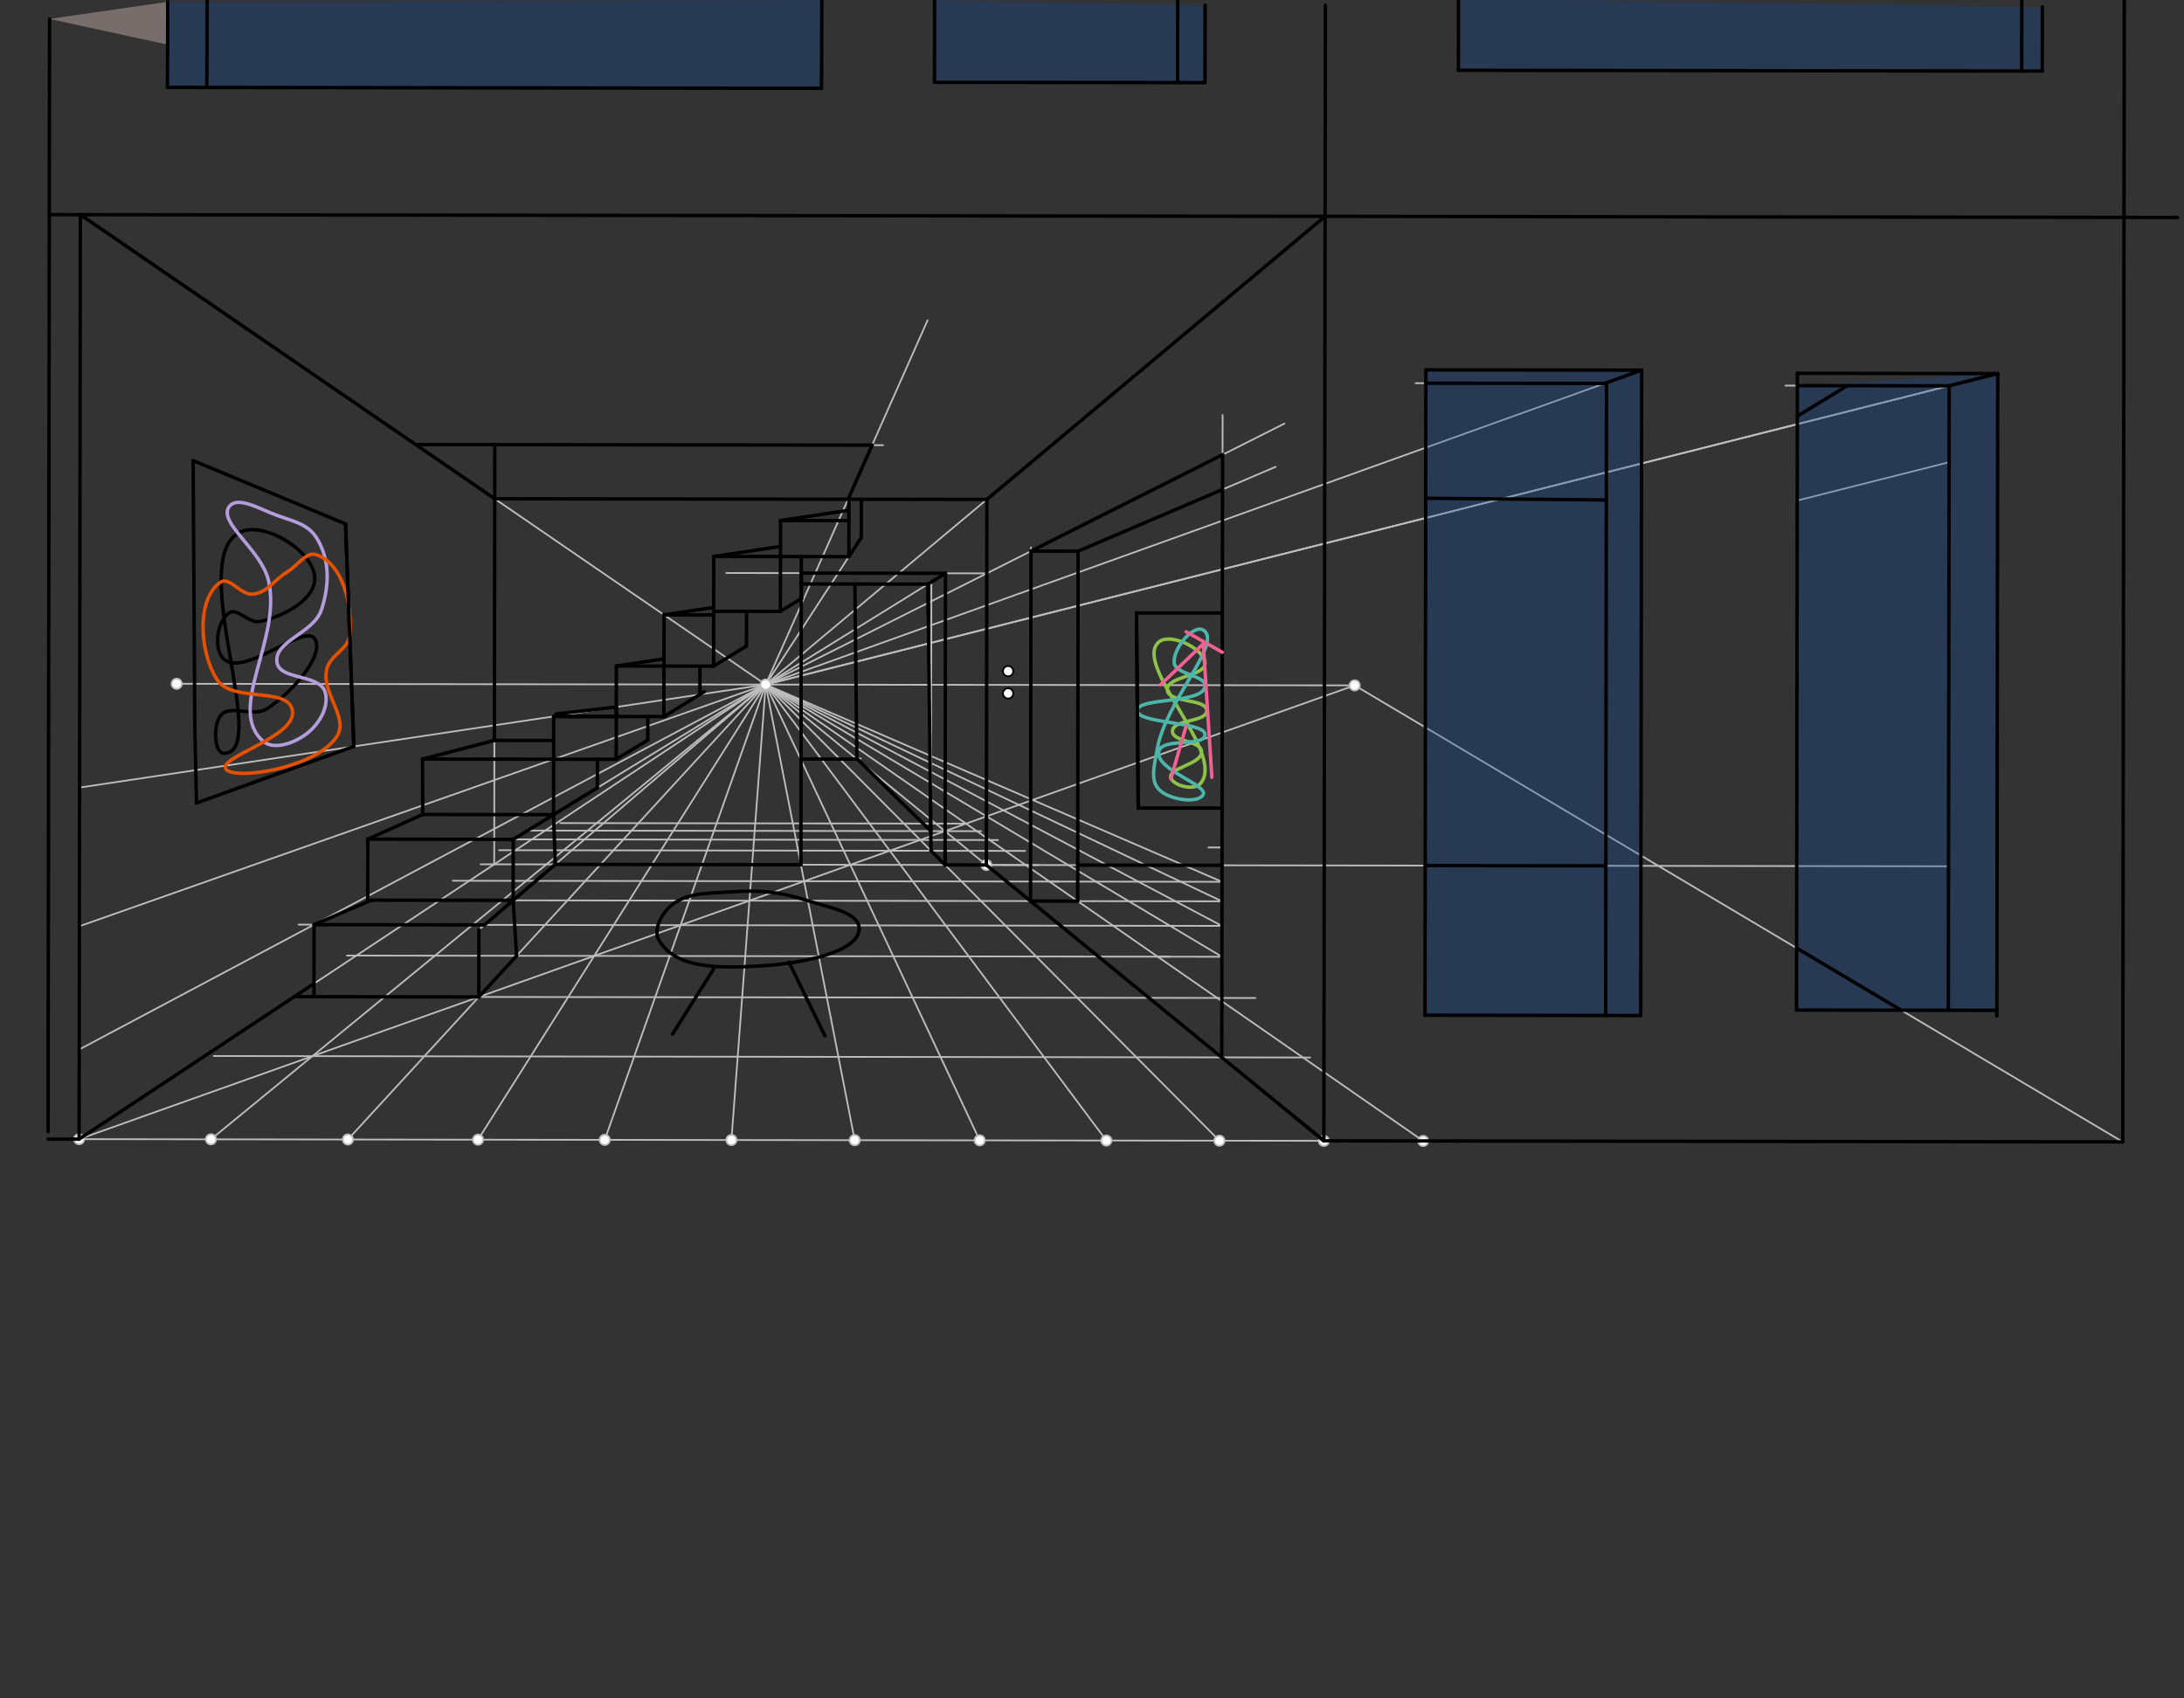 <svg xmlns="http://www.w3.org/2000/svg" class="svg--1it" height="100%" preserveAspectRatio="xMidYMid meet" viewBox="0 0 1275.591 992.126" width="100%"><rect x="0" y="0" width="1275.591" height="992.126" fill="#333333" stroke="none"/><defs><marker id="marker-arrow" markerHeight="16" markerUnits="userSpaceOnUse" markerWidth="24" orient="auto-start-reverse" refX="24" refY="4" viewBox="0 0 24 8"><path d="M 0 0 L 24 4 L 0 8 z" stroke="inherit"></path></marker></defs><g class="aux-layer--1FB"><g class="element--2qn"><line stroke="#BDBDBD" stroke-dasharray="none" stroke-linecap="round" stroke-width="1" x1="46.203" x2="831.223" y1="665.438" y2="666.497"></line></g><g class="element--2qn"><line stroke="#BDBDBD" stroke-dasharray="none" stroke-linecap="round" stroke-width="1" x1="103.203" x2="791.207" y1="399.438" y2="400.366"></line></g><g class="element--2qn"><line stroke="#BDBDBD" stroke-dasharray="none" stroke-linecap="round" stroke-width="1" x1="447.205" x2="46.203" y1="399.902" y2="665.438"></line></g><g class="element--2qn"><line stroke="#BDBDBD" stroke-dasharray="none" stroke-linecap="round" stroke-width="1" x1="447.205" x2="123.203" y1="399.902" y2="665.541"></line></g><g class="element--2qn"><line stroke="#BDBDBD" stroke-dasharray="none" stroke-linecap="round" stroke-width="1" x1="447.205" x2="203.2" y1="399.902" y2="665.649"></line></g><g class="element--2qn"><line stroke="#BDBDBD" stroke-dasharray="none" stroke-linecap="round" stroke-width="1" x1="447.205" x2="279.203" y1="399.902" y2="665.752"></line></g><g class="element--2qn"><line stroke="#BDBDBD" stroke-dasharray="none" stroke-linecap="round" stroke-width="1" x1="447.205" x2="353.204" y1="399.902" y2="665.852"></line></g><g class="element--2qn"><line stroke="#BDBDBD" stroke-dasharray="none" stroke-linecap="round" stroke-width="1" x1="447.205" x2="427.202" y1="399.902" y2="665.952"></line></g><g class="element--2qn"><line stroke="#BDBDBD" stroke-dasharray="none" stroke-linecap="round" stroke-width="1" x1="447.205" x2="499.204" y1="399.902" y2="666.049"></line></g><g class="element--2qn"><line stroke="#BDBDBD" stroke-dasharray="none" stroke-linecap="round" stroke-width="1" x1="447.205" x2="572.201" y1="399.902" y2="666.147"></line></g><g class="element--2qn"><line stroke="#BDBDBD" stroke-dasharray="none" stroke-linecap="round" stroke-width="1" x1="447.205" x2="646.201" y1="399.902" y2="666.247"></line></g><g class="element--2qn"><line stroke="#BDBDBD" stroke-dasharray="none" stroke-linecap="round" stroke-width="1" x1="447.205" x2="712.202" y1="399.902" y2="666.336"></line></g><g class="element--2qn"><line stroke="#BDBDBD" stroke-dasharray="none" stroke-linecap="round" stroke-width="1" x1="447.205" x2="773.205" y1="399.902" y2="666.419"></line></g><g class="element--2qn"><line stroke="#BDBDBD" stroke-dasharray="none" stroke-linecap="round" stroke-width="1" x1="447.205" x2="831.223" y1="399.902" y2="666.497"></line></g><g class="element--2qn"><line stroke="#BDBDBD" stroke-dasharray="none" stroke-linecap="round" stroke-width="1" x1="46.203" x2="791.207" y1="665.438" y2="400.366"></line></g><g class="element--2qn"><line stroke="#BDBDBD" stroke-dasharray="none" stroke-linecap="round" stroke-width="1" x1="564.212" x2="327.226" y1="481.131" y2="480.811"></line></g><g class="element--2qn"><line stroke="#BDBDBD" stroke-dasharray="none" stroke-linecap="round" stroke-width="1" x1="551.915" x2="307.866" y1="485.506" y2="485.177"></line></g><g class="element--2qn"><line stroke="#BDBDBD" stroke-dasharray="none" stroke-linecap="round" stroke-width="1" x1="537.462" x2="301.32" y1="490.648" y2="490.33"></line></g><g class="element--2qn"><line stroke="#BDBDBD" stroke-dasharray="none" stroke-linecap="round" stroke-width="1" x1="519.721" x2="291.459" y1="496.96" y2="496.652"></line></g><g class="element--2qn"><line stroke="#BDBDBD" stroke-dasharray="none" stroke-linecap="round" stroke-width="1" x1="496.629" x2="280.716" y1="505.177" y2="504.885"></line></g><g class="element--2qn"><line stroke="#BDBDBD" stroke-dasharray="none" stroke-linecap="round" stroke-width="1" x1="469.649" x2="264.475" y1="514.776" y2="514.499"></line></g><g class="element--2qn"><line stroke="#BDBDBD" stroke-dasharray="none" stroke-linecap="round" stroke-width="1" x1="437.714" x2="246.713" y1="526.138" y2="525.881"></line></g><g class="element--2qn"><line stroke="#BDBDBD" stroke-dasharray="none" stroke-linecap="round" stroke-width="1" x1="397.533" x2="224.838" y1="540.435" y2="540.202"></line></g><g class="element--2qn"><line stroke="#BDBDBD" stroke-dasharray="none" stroke-linecap="round" stroke-width="1" x1="347.044" x2="202.638" y1="558.399" y2="558.204"></line></g><g class="element--2qn"><line stroke="#BDBDBD" stroke-dasharray="none" stroke-linecap="round" stroke-width="1" x1="279.663" x2="171.405" y1="582.373" y2="582.227"></line></g><g class="element--2qn"><line stroke="#BDBDBD" stroke-dasharray="none" stroke-linecap="round" stroke-width="1" x1="182.462" x2="124.855" y1="616.957" y2="616.879"></line></g><g class="element--2qn"><line stroke="#BDBDBD" stroke-dasharray="none" stroke-linecap="round" stroke-width="1" x1="551.915" x2="573.022" y1="485.506" y2="485.534"></line></g><g class="element--2qn"><line stroke="#BDBDBD" stroke-dasharray="none" stroke-linecap="round" stroke-width="1" x1="537.462" x2="582.877" y1="490.648" y2="490.71"></line></g><g class="element--2qn"><line stroke="#BDBDBD" stroke-dasharray="none" stroke-linecap="round" stroke-width="1" x1="519.721" x2="598.686" y1="496.96" y2="497.067"></line></g><g class="element--2qn"><line stroke="#BDBDBD" stroke-dasharray="none" stroke-linecap="round" stroke-width="1" x1="496.629" x2="606.596" y1="505.177" y2="505.325"></line></g><g class="element--2qn"><line stroke="#BDBDBD" stroke-dasharray="none" stroke-linecap="round" stroke-width="1" x1="469.649" x2="618.535" y1="514.776" y2="514.977"></line></g><g class="element--2qn"><line stroke="#BDBDBD" stroke-dasharray="none" stroke-linecap="round" stroke-width="1" x1="437.714" x2="639.223" y1="526.138" y2="526.41"></line></g><g class="element--2qn"><line stroke="#BDBDBD" stroke-dasharray="none" stroke-linecap="round" stroke-width="1" x1="397.533" x2="665.212" y1="540.435" y2="540.796"></line></g><g class="element--2qn"><line stroke="#BDBDBD" stroke-dasharray="none" stroke-linecap="round" stroke-width="1" x1="347.044" x2="682.951" y1="558.399" y2="558.852"></line></g><g class="element--2qn"><line stroke="#BDBDBD" stroke-dasharray="none" stroke-linecap="round" stroke-width="1" x1="279.663" x2="733.217" y1="582.373" y2="582.985"></line></g><g class="element--2qn"><line stroke="#BDBDBD" stroke-dasharray="none" stroke-linecap="round" stroke-width="1" x1="182.462" x2="765.197" y1="616.957" y2="617.743"></line></g><g class="element--2qn"><line stroke="#BDBDBD" stroke-dasharray="none" stroke-linecap="round" stroke-width="1" x1="46.203" x2="46.932" y1="665.438" y2="125.394"></line></g><g class="element--2qn"><line stroke="#BDBDBD" stroke-dasharray="none" stroke-linecap="round" stroke-width="1" x1="447.205" x2="46.932" y1="399.902" y2="125.394"></line></g><g class="element--2qn"><line stroke="#BDBDBD" stroke-dasharray="none" stroke-linecap="round" stroke-width="1" x1="773.205" x2="773.933" y1="666.419" y2="126.375"></line></g><g class="element--2qn"><line stroke="#BDBDBD" stroke-dasharray="none" stroke-linecap="round" stroke-width="1" x1="447.205" x2="773.933" y1="399.902" y2="126.375"></line></g><g class="element--2qn"><line stroke="#BDBDBD" stroke-dasharray="none" stroke-linecap="round" stroke-width="1" x1="288.647" x2="288.94" y1="504.896" y2="287.568"></line></g><g class="element--2qn"><line stroke="#BDBDBD" stroke-dasharray="none" stroke-linecap="round" stroke-width="1" x1="576.107" x2="576.395" y1="505.284" y2="291.748"></line></g><g class="element--2qn"><line stroke="#BDBDBD" stroke-dasharray="none" stroke-linecap="round" stroke-width="1" x1="288.935" x2="576.395" y1="291.36" y2="291.748"></line></g><g class="element--2qn"><line stroke="#BDBDBD" stroke-dasharray="none" stroke-linecap="round" stroke-width="1" x1="713.58" x2="714.087" y1="617.674" y2="242.42"></line></g><g class="element--2qn"><line stroke="#BDBDBD" stroke-dasharray="none" stroke-linecap="round" stroke-width="1" x1="447.205" x2="750.203" y1="399.902" y2="247.438"></line></g><g class="element--2qn"><line stroke="#BDBDBD" stroke-dasharray="none" stroke-linecap="round" stroke-width="1" x1="601.887" x2="602.166" y1="526.36" y2="319.793"></line></g><g class="element--2qn"><line stroke="#BDBDBD" stroke-dasharray="none" stroke-linecap="round" stroke-width="1" x1="576.337" x2="424.224" y1="334.925" y2="334.719"></line></g><g class="element--2qn"><line stroke="#BDBDBD" stroke-dasharray="none" stroke-linecap="round" stroke-width="1" x1="629.416" x2="629.692" y1="526.397" y2="321.966"></line></g><g class="element--2qn"><line stroke="#BDBDBD" stroke-dasharray="none" stroke-linecap="round" stroke-width="1" x1="602.163" x2="629.692" y1="321.929" y2="321.966"></line></g><g class="element--2qn"><line stroke="#BDBDBD" stroke-dasharray="none" stroke-linecap="round" stroke-width="1" x1="629.692" x2="745.036" y1="321.966" y2="272.706"></line></g><g class="element--2qn"><line stroke="#BDBDBD" stroke-dasharray="none" stroke-linecap="round" stroke-width="1" x1="551.986" x2="552.216" y1="505.251" y2="334.892"></line></g><g class="element--2qn"><line stroke="#BDBDBD" stroke-dasharray="none" stroke-linecap="round" stroke-width="1" x1="467.766" x2="467.996" y1="505.138" y2="334.778"></line></g><g class="element--2qn"><line stroke="#BDBDBD" stroke-dasharray="none" stroke-linecap="round" stroke-width="1" x1="447.205" x2="552.216" y1="399.902" y2="334.892"></line></g><g class="element--2qn"><line stroke="#BDBDBD" stroke-dasharray="none" stroke-linecap="round" stroke-width="1" x1="543.772" x2="543.983" y1="496.993" y2="341.229"></line></g><g class="element--2qn"><line stroke="#BDBDBD" stroke-dasharray="none" stroke-linecap="round" stroke-width="1" x1="543.983" x2="467.987" y1="341.229" y2="341.126"></line></g><g class="element--2qn"><line stroke="#BDBDBD" stroke-dasharray="none" stroke-linecap="round" stroke-width="1" x1="447.205" x2="1166.79" y1="399.902" y2="218.22"></line></g><g class="element--2qn"><line stroke="#BDBDBD" stroke-dasharray="none" stroke-linecap="round" stroke-width="1" x1="576.107" x2="713.732" y1="505.284" y2="505.47"></line></g><g class="element--2qn"><line stroke="#BDBDBD" stroke-dasharray="none" stroke-linecap="round" stroke-width="1" x1="665.212" x2="713.684" y1="540.796" y2="540.861"></line></g><g class="element--2qn"><line stroke="#BDBDBD" stroke-dasharray="none" stroke-linecap="round" stroke-width="1" x1="676.153" x2="713.66" y1="558.843" y2="558.893"></line></g><g class="element--2qn"><line stroke="#BDBDBD" stroke-dasharray="none" stroke-linecap="round" stroke-width="1" x1="639.223" x2="713.703" y1="526.41" y2="526.511"></line></g><g class="element--2qn"><line stroke="#BDBDBD" stroke-dasharray="none" stroke-linecap="round" stroke-width="1" x1="612.955" x2="713.719" y1="514.969" y2="515.105"></line></g><g class="element--2qn"><line stroke="#BDBDBD" stroke-dasharray="none" stroke-linecap="round" stroke-width="1" x1="447.205" x2="713.66" y1="399.902" y2="558.893"></line></g><g class="element--2qn"><line stroke="#BDBDBD" stroke-dasharray="none" stroke-linecap="round" stroke-width="1" x1="447.205" x2="713.703" y1="399.902" y2="526.511"></line></g><g class="element--2qn"><line stroke="#BDBDBD" stroke-dasharray="none" stroke-linecap="round" stroke-width="1" x1="447.205" x2="713.684" y1="399.902" y2="540.861"></line></g><g class="element--2qn"><line stroke="#BDBDBD" stroke-dasharray="none" stroke-linecap="round" stroke-width="1" x1="447.205" x2="713.719" y1="399.902" y2="515.105"></line></g><g class="element--2qn"><line stroke="#BDBDBD" stroke-dasharray="none" stroke-linecap="round" stroke-width="1" x1="447.205" x2="958.797" y1="399.902" y2="216.233"></line></g><g class="element--2qn"><line stroke="#BDBDBD" stroke-dasharray="none" stroke-linecap="round" stroke-width="1" x1="447.205" x2="1166.79" y1="399.902" y2="218.22"></line></g><g class="element--2qn"><line stroke="#BDBDBD" stroke-dasharray="none" stroke-linecap="round" stroke-width="1" x1="938.295" x2="826.805" y1="223.994" y2="223.843"></line></g><g class="element--2qn"><line stroke="#BDBDBD" stroke-dasharray="none" stroke-linecap="round" stroke-width="1" x1="1138.613" x2="1042.809" y1="225.379" y2="225.249"></line></g><g class="element--2qn"><line stroke="#BDBDBD" stroke-dasharray="none" stroke-linecap="round" stroke-width="1" x1="490.509" x2="502.797" y1="443.44" y2="443.062"></line></g><g class="element--2qn"><line stroke="#BDBDBD" stroke-dasharray="none" stroke-linecap="round" stroke-width="1" x1="447.205" x2="279.717" y1="399.902" y2="543.052"></line></g><g class="element--2qn"><line stroke="#BDBDBD" stroke-dasharray="none" stroke-linecap="round" stroke-width="1" x1="447.205" x2="46.192" y1="399.902" y2="613.107"></line></g><g class="element--2qn"><line stroke="#BDBDBD" stroke-dasharray="none" stroke-linecap="round" stroke-width="1" x1="282.959" x2="174.381" y1="540.28" y2="540.134"></line></g><g class="element--2qn"><line stroke="#BDBDBD" stroke-dasharray="none" stroke-linecap="round" stroke-width="1" x1="791.207" x2="1239.812" y1="400.366" y2="667.048"></line></g><g class="element--2qn"><line stroke="#BDBDBD" stroke-dasharray="none" stroke-linecap="round" stroke-width="1" x1="713.732" x2="1138.061" y1="505.47" y2="506.042"></line></g><g class="element--2qn"><line stroke="#BDBDBD" stroke-dasharray="none" stroke-linecap="round" stroke-width="1" x1="447.205" x2="46.611" y1="399.902" y2="540.975"></line></g><g class="element--2qn"><line stroke="#BDBDBD" stroke-dasharray="none" stroke-linecap="round" stroke-width="1" x1="447.205" x2="299.771" y1="399.902" y2="490.327"></line></g><g class="element--2qn"><line stroke="#BDBDBD" stroke-dasharray="none" stroke-linecap="round" stroke-width="1" x1="447.205" x2="46.509" y1="399.902" y2="460.056"></line></g><g class="element--2qn"><line stroke="#BDBDBD" stroke-dasharray="none" stroke-linecap="round" stroke-width="1" x1="242.1" x2="515.775" y1="259.681" y2="260.05"></line></g><g class="element--2qn"><line stroke="#BDBDBD" stroke-dasharray="none" stroke-linecap="round" stroke-width="1" x1="541.797" x2="447.205" y1="187.062" y2="399.902"></line></g><g class="element--2qn"><line stroke="#BDBDBD" stroke-dasharray="none" stroke-linecap="round" stroke-width="1" x1="447.205" x2="495.794" y1="399.902" y2="325.169"></line></g><g class="element--2qn"><line stroke="#BDBDBD" stroke-dasharray="none" stroke-linecap="round" stroke-width="1" x1="705.797" x2="713.746" y1="495.062" y2="495.073"></line></g><g class="element--2qn"><line stroke="#BDBDBD" stroke-dasharray="none" stroke-linecap="round" stroke-width="1" x1="1049.697" x2="1138.389" y1="292.387" y2="269.994"></line></g><g class="element--2qn"><circle cx="103.203" cy="399.438" r="3" stroke="#BDBDBD" stroke-width="1" fill="#ffffff"></circle>}</g><g class="element--2qn"><circle cx="447.205" cy="399.902" r="3" stroke="#BDBDBD" stroke-width="1" fill="#ffffff"></circle>}</g><g class="element--2qn"><circle cx="791.207" cy="400.366" r="3" stroke="#BDBDBD" stroke-width="1" fill="#ffffff"></circle>}</g><g class="element--2qn"><circle cx="46.203" cy="665.438" r="3" stroke="#BDBDBD" stroke-width="1" fill="#ffffff"></circle>}</g><g class="element--2qn"><circle cx="123.203" cy="665.541" r="3" stroke="#BDBDBD" stroke-width="1" fill="#ffffff"></circle>}</g><g class="element--2qn"><circle cx="203.2" cy="665.649" r="3" stroke="#BDBDBD" stroke-width="1" fill="#ffffff"></circle>}</g><g class="element--2qn"><circle cx="279.203" cy="665.752" r="3" stroke="#BDBDBD" stroke-width="1" fill="#ffffff"></circle>}</g><g class="element--2qn"><circle cx="353.204" cy="665.852" r="3" stroke="#BDBDBD" stroke-width="1" fill="#ffffff"></circle>}</g><g class="element--2qn"><circle cx="427.202" cy="665.952" r="3" stroke="#BDBDBD" stroke-width="1" fill="#ffffff"></circle>}</g><g class="element--2qn"><circle cx="499.204" cy="666.049" r="3" stroke="#BDBDBD" stroke-width="1" fill="#ffffff"></circle>}</g><g class="element--2qn"><circle cx="572.201" cy="666.147" r="3" stroke="#BDBDBD" stroke-width="1" fill="#ffffff"></circle>}</g><g class="element--2qn"><circle cx="646.201" cy="666.247" r="3" stroke="#BDBDBD" stroke-width="1" fill="#ffffff"></circle>}</g><g class="element--2qn"><circle cx="712.202" cy="666.336" r="3" stroke="#BDBDBD" stroke-width="1" fill="#ffffff"></circle>}</g><g class="element--2qn"><circle cx="773.205" cy="666.419" r="3" stroke="#BDBDBD" stroke-width="1" fill="#ffffff"></circle>}</g><g class="element--2qn"><circle cx="831.223" cy="666.497" r="3" stroke="#BDBDBD" stroke-width="1" fill="#ffffff"></circle>}</g><g class="element--2qn"><circle cx="576.107" cy="505.284" r="3" stroke="#BDBDBD" stroke-width="1" fill="#ffffff"></circle>}</g></g><g class="main-layer--3Vd"><g class="element--2qn"><g fill="#D7CCC8" opacity="0."><path d="M 774.1 3.064 L 851.854 -0.943 L 851.797 41.062 L 1192.804 41.523 L 1192.855 4.065 L 1240.713 -0.938 L 1240.541 127.005 L 773.933 126.375 L 774.1 3.064 Z" stroke="none"></path></g></g><g class="element--2qn"><g fill="#D7CCC8" opacity="0."><path d="M 774.1 3.064 L 703.863 3.057 L 703.802 48.276 L 545.797 48.062 L 545.862 0.057 L 479.998 0.06 L 479.807 51.578 L 97.797 51.062 L 97.89 26.055 L 28.951 11.059 L 28.796 125.369 L 773.933 126.375 L 774.1 3.064 Z" stroke="none"></path></g></g><g class="element--2qn"><g fill="#BCAAA4" opacity="0.5"><path d="M 97.89 26.055 L 97.983 1.048 L 28.951 11.059 L 97.89 26.055 Z" stroke="none"></path></g></g><g class="element--2qn"><g fill="#D7CCC8" opacity="0."><path d="M 773.205 666.419 L 773.933 126.375 L 832.797 216.062 L 832.288 593.047 L 958.288 593.217 L 958.797 216.233 L 1049.787 225.259 L 1049.787 225.259 L 1049.295 590.04 L 1166.288 590.198 L 1166.79 218.22 L 1240.424 213.235 L 1239.812 667.048 L 773.205 666.419 Z" stroke="none"></path></g></g><g class="element--2qn"><g fill="#D7CCC8" opacity="0."><path d="M 1240.541 127.005 L 773.933 126.375 L 832.797 216.062 L 958.797 216.233 L 1049.787 225.259 L 1049.787 225.259 L 1049.797 218.062 L 1166.79 218.22 L 1240.423 214.235 L 1240.541 127.005 Z" stroke="none"></path></g></g><g class="element--2qn"><g fill="#BCAAA4" opacity="0."><path d="M 832.797 216.062 L 832.786 223.851 L 937.183 223.992 L 937.797 593.189 L 958.288 593.217 L 958.797 216.233 L 832.797 216.062 Z" stroke="none"></path></g></g><g class="element--2qn"><g fill="#6D4C41" opacity="0.5"><path d="M 1043.797 208.062 L 1043.797 208.062 L 1049.787 225.259 L 1049.787 225.259 L 1043.797 208.062 Z" stroke="none"></path></g></g><g class="element--2qn"><g fill="#BCAAA4" opacity="0."><path d="M 1166.79 218.22 L 1049.797 218.062 L 1049.797 218.062 L 1049.797 218.062 L 1049.787 225.259 L 1138.439 225.378 L 1137.947 590.16 L 1166.288 590.198 L 1166.79 218.22 Z" stroke="none"></path></g></g><g class="element--2qn"><g fill="#BCAAA4" opacity="0."><path d="M 629.416 526.397 L 601.887 526.36 L 602.147 333.73 L 602.163 321.929 L 629.692 321.966 L 629.416 526.397 Z" stroke="none"></path></g></g><g class="element--2qn"><g fill="#BCAAA4" opacity="0."><path d="M 602.163 321.929 L 629.692 321.966 L 714.028 285.949 L 714.055 265.627 L 602.163 321.929 Z" stroke="none"></path></g></g><g class="element--2qn"><g fill="#BCAAA4" opacity="0."><path d="M 551.986 505.251 L 543.772 496.993 L 541.985 341.226 L 552.216 334.892 L 551.986 505.251 Z" stroke="none"></path></g></g><g class="element--2qn"><g fill="#6D4C41" opacity="0.5"><path d="M 476.143 334.789 L 476.143 334.789 L 466.797 333.062 Z" stroke="none"></path></g></g><g class="element--2qn"><g fill="#6D4C41" opacity="0.5"><path d="M 552.216 334.892 L 542.11 352.147 L 552.216 334.892 Z" stroke="none"></path></g></g><g class="element--2qn"><g fill="#6D4C41" opacity="0.5"><path d="M 552.216 334.892 L 542.11 352.147 L 552.216 334.892 Z" stroke="none"></path></g></g><g class="element--2qn"><g fill="#6D4C41" opacity="0.5"><path d="M 467.971 353.178 L 476.143 334.789 L 509.797 322.062 L 509.797 322.062 L 476.143 334.789 L 467.971 353.178 Z" stroke="none"></path></g></g><g class="element--2qn"><g fill="#EEEEEE" opacity="0."><path d="M 576.395 291.748 L 576.107 505.284 L 601.887 526.36 L 602.163 321.929 L 714.055 265.627 L 713.58 617.674 L 773.205 666.419 L 773.933 126.375 L 576.395 291.748 Z" stroke="none"></path></g></g><g class="element--2qn"><g fill="#EEEEEE" opacity="0."><path d="M 629.457 496.307 L 646.606 505.379 L 713.732 505.47 L 714.028 285.949 L 629.692 321.966 L 629.457 496.307 Z" stroke="none"></path></g></g><g class="element--2qn"><g fill="#EEEEEE" opacity="0."><path d="M 288.935 291.36 L 46.932 125.394 L 46.203 665.437 L 183.366 582.243 L 183.423 540.146 L 214.759 523.486 L 214.803 490.213 L 246.901 475.79 L 246.799 443.415 L 288.745 432.534 L 288.935 291.36 Z" stroke="none"></path></g></g><g class="element--2qn"><g fill="#EEEEEE" opacity="0."><path d="M 503.07 291.649 L 492.221 298.613 L 455.872 304.069 L 455.852 319.212 L 416.883 325.063 L 416.843 354.829 L 387.833 359.184 L 387.793 389.098 L 359.99 389.06 L 359.95 418.54 L 323.797 417.062 L 323.365 432.581 L 288.745 432.534 L 288.935 291.36 L 503.07 291.649 Z" stroke="none"></path></g></g><g class="element--2qn"><g fill="#EEEEEE" opacity="0."><path d="M 467.971 353.178 L 455.801 357.152 L 436.012 357.126 L 435.984 377.368 L 424.563 384.374 L 408.825 389.126 L 408.803 405.667 L 387.753 418.577 L 378.365 418.565 L 378.346 432.264 L 348.907 443.553 L 348.884 460.205 L 323.306 475.893 L 324.303 504.944 L 467.766 505.138 L 467.971 353.178 Z" stroke="none"></path></g></g><g class="element--2qn"><g fill="#EEEEEE" opacity="0."><path d="M 476.143 334.789 L 468.009 325.132 L 495.794 325.169 L 503.04 314.024 L 503.07 291.649 L 576.395 291.748 L 576.107 505.284 L 551.986 505.251 L 552.216 334.892 L 476.143 334.789 Z" stroke="none"></path></g></g><g class="element--2qn"><g fill="#FFE0B2" opacity="0.5"></g></g><g class="element--2qn"><g fill="#BDBDBD" opacity="0."><path d="M 773.933 126.375 L 576.395 291.748 L 492.221 298.613 L 509.363 260.042 L 242.744 259.682 L 46.932 125.394 L 773.933 126.375 Z" stroke="none"></path></g></g><g class="element--2qn"><g fill="#FFE0B2" opacity="0.1"></g></g><g class="element--2qn"><g fill="#EEEEEE" opacity="0."><path d="M 499.304 341.241 L 542.11 352.147 L 542.11 352.147 L 542.11 352.147 L 543.64 485.495 L 500.473 443.134 L 499.304 341.241 Z" stroke="none"></path></g></g><g class="element--2qn"><g fill="#EEEEEE" opacity="0."><path d="M 541.985 341.226 L 499.304 341.241 L 542.11 352.147 L 541.985 341.226 Z" stroke="none"></path></g></g><g class="element--2qn"><g fill="#EEEEEE" opacity="0."><path d="M 500.473 443.134 L 467.849 443.41 L 473.323 341.133 L 499.304 341.241 L 500.473 443.134 Z" stroke="none"></path></g></g><g class="element--2qn"><g fill="#EEEEEE" opacity="0."><path d="M 473.323 341.133 L 467.971 353.178 L 467.849 443.41 L 473.323 341.133 Z" stroke="none"></path></g></g><g class="element--2qn"><g fill="#D7CCC8" opacity="0."><path d="M 552.216 334.892 L 542.11 352.147 L 542.11 352.147 L 552.216 334.892 Z" stroke="none"></path></g></g><g class="element--2qn"><g fill="#D7CCC8" opacity="0."><path d="M 476.143 334.789 L 481.797 357.062 L 476.143 334.789 Z" stroke="none"></path></g></g><g class="element--2qn"><g fill="#A1887F" opacity="0."><path d="M 552.216 334.892 L 542.11 352.147 L 542.11 352.147 L 552.216 334.892 Z" stroke="none"></path></g></g><g class="element--2qn"><g fill="#A1887F" opacity="0."><path d="M 489.528 334.807 L 552.216 334.892 L 476.143 334.789 L 476.143 334.789 L 476.143 334.789 L 476.143 334.789 L 476.143 334.789 L 489.528 334.807 Z" stroke="none"></path></g></g><g class="element--2qn"><g fill="#BCAAA4" opacity="0."><path d="M 552.216 334.892 L 541.985 341.226 L 476.143 334.789 L 476.143 334.789 L 473.323 341.133 L 541.985 341.226 L 552.216 334.892 Z" stroke="none"></path></g></g><g class="element--2qn"><g fill="#BCAAA4" opacity="0."><path d="M 485.404 341.15 L 485.404 341.15 L 541.985 341.226 L 552.216 334.892 L 485.404 341.15 Z" stroke="none"></path></g></g><g class="element--2qn"><g fill="#BCAAA4" opacity="0."><path d="M 552.216 334.892 L 489.528 334.807 L 517.333 341.193 L 552.216 334.892 Z" stroke="none"></path></g></g><g class="element--2qn"><g fill="#BCAAA4" opacity="0."><path d="M 1192.804 41.523 L 1180.794 41.506 L 1180.849 0.069 L 1192.855 4.065 L 1192.804 41.523 Z" stroke="none"></path></g></g><g class="element--2qn"><g fill="#BCAAA4" opacity="0."><path d="M 97.797 51.062 L 120.795 51.094 L 120.985 0.052 L 97.983 1.048 L 97.797 51.062 Z" stroke="none"></path></g></g><g class="element--2qn"><g fill="#BCAAA4" opacity="0."><path d="M 703.802 48.276 L 687.797 48.254 L 687.863 -0.935 L 703.863 3.057 L 703.802 48.276 Z" stroke="none"></path></g></g><g class="element--2qn"><g fill="#EEEEEE" opacity="0."><path d="M 288.935 291.36 L 242.744 259.682 L 509.363 260.042 L 492.221 298.613 L 288.935 291.36 Z" stroke="none"></path></g></g><g class="element--2qn"><g fill="#EEEEEE" opacity="0."><path d="M 832.694 292.094 L 938.203 292.236 L 937.912 507.795 L 832.403 507.653 L 832.694 292.094 Z" stroke="none"></path></g></g><g class="element--2qn"><g fill="#BDBDBD" opacity="0."><path d="M 937.183 223.992 L 832.786 223.851 L 832.694 292.094 L 938.203 292.236 L 937.183 223.992 Z" stroke="none"></path></g></g><g class="element--2qn"><g fill="#BDBDBD" opacity="0."><path d="M 1078.972 225.298 L 1049.787 225.259 L 1049.763 243.068 L 1078.972 225.298 Z" stroke="none"></path></g></g><g class="element--2qn"><g fill="#EEEEEE" opacity="0."><path d="M 1049.757 247.769 L 1078.972 225.298 L 1138.439 225.378 L 1137.947 590.16 L 1110.41 590.123 L 1049.344 553.821 L 1049.757 247.769 Z" stroke="none"></path></g></g><g class="element--2qn"><g fill="#0D47A1" opacity="0.3"><path d="M 958.797 216.233 L 832.797 216.062 L 832.288 593.047 L 958.288 593.217 L 958.797 216.233 Z" stroke="none"></path></g></g><g class="element--2qn"><g fill="#0D47A1" opacity="0.3"><path d="M 1049.787 225.259 L 1049.787 225.259 L 1049.295 590.04 L 1166.288 590.198 L 1166.662 218.253 L 1049.787 225.259 Z" stroke="none"></path></g></g><g class="element--2qn"><g fill="#0D47A1" opacity="0.3"><path d="M 851.854 -0.943 L 851.797 41.062 L 1192.804 41.523 L 1192.855 4.065 L 851.854 -0.943 Z" stroke="none"></path></g></g><g class="element--2qn"><g fill="#0D47A1" opacity="0.3"><path d="M 703.863 3.057 L 703.802 48.276 L 545.797 48.062 L 545.862 0.057 L 703.863 3.057 Z" stroke="none"></path></g></g><g class="element--2qn"><g fill="#0D47A1" opacity="0.3"><path d="M 479.998 0.06 L 479.807 51.578 L 97.797 51.062 L 97.983 1.048 L 479.998 0.06 Z" stroke="none"></path></g></g><g class="element--2qn"><g fill="#A1887F" opacity="0."><path d="M 671.047 582.901 L 583.842 582.783 L 646.201 666.247 L 773.205 666.419 L 671.047 582.901 Z" stroke="none"></path></g></g><g class="element--2qn"><g fill="#A1887F" opacity="0."><path d="M 552.358 540.644 L 583.842 582.783 L 482.909 582.647 L 474.682 540.539 L 552.358 540.644 Z" stroke="none"></path></g></g><g class="element--2qn"><g fill="#A1887F" opacity="0."><path d="M 482.909 582.647 L 499.204 666.049 L 353.204 665.852 L 382.661 582.512 L 482.909 582.647 Z" stroke="none"></path></g></g><g class="element--2qn"><g fill="#A1887F" opacity="0."><path d="M 279.663 582.373 L 203.2 665.649 L 46.203 665.437 L 171.864 582.227 L 279.663 582.373 Z" stroke="none"></path></g></g><g class="element--2qn"><g fill="#A1887F" opacity="0."><path d="M 318.268 540.328 L 279.663 582.373 L 382.661 582.512 L 397.533 540.435 L 318.268 540.328 Z" stroke="none"></path></g></g><g class="element--2qn"><g fill="#A1887F" opacity="0."><path d="M 587.913 514.936 L 533.096 514.862 L 552.358 540.644 L 619.469 540.734 L 587.913 514.936 Z" stroke="none"></path></g></g><g class="element--2qn"><g fill="#A1887F" opacity="0."><path d="M 406.632 514.691 L 397.533 540.435 L 474.682 540.539 L 469.649 514.776 L 406.632 514.691 Z" stroke="none"></path></g></g><g class="element--2qn"><g fill="#A1887F" opacity="0."><path d="M 410.037 505.06 L 406.632 514.691 L 341.888 514.604 L 350.724 504.98 L 410.037 505.06 Z" stroke="none"></path></g></g><g class="element--2qn"><g fill="#A1887F" opacity="0."><path d="M 313.047 514.565 L 341.888 514.604 L 318.268 540.328 L 300.613 540.304 L 299.723 525.952 L 313.047 514.565 Z" stroke="none"></path></g></g><g class="element--2qn"><g fill="#A1887F" opacity="0."><path d="M 639.223 526.41 L 639.223 526.41 L 671.047 582.901 L 700.38 575.662 L 713.627 582.958 L 671.047 582.901 L 619.469 540.734 L 650.128 540.776 L 700.38 575.662 L 713.627 582.958 L 671.047 582.901 L 671.047 582.901 L 619.469 540.734 L 650.128 540.776 L 639.223 526.41 Z" stroke="none"></path></g></g><g class="element--2qn"><g fill="#795548" opacity="0."><path d="M 533.096 514.862 L 469.649 514.776 L 533.096 514.862 Z" stroke="none"></path></g></g><g class="element--2qn"><g fill="#A1887F" opacity="0."><path d="M 467.777 496.89 L 519.721 496.96 L 533.096 514.862 L 469.649 514.776 L 467.777 496.89 Z" stroke="none"></path></g></g><g class="element--2qn"><g fill="#8D6E63" opacity="0."><path d="M 646.201 666.247 L 499.204 666.049 L 482.909 582.647 L 583.842 582.783 L 646.201 666.247 Z" stroke="none"></path></g></g><g class="element--2qn"><g fill="#8D6E63" opacity="0."><path d="M 382.661 582.512 L 353.204 665.852 L 203.2 665.649 L 279.663 582.373 L 382.661 582.512 Z" stroke="none"></path></g></g><g class="element--2qn"><g fill="#8D6E63" opacity="0."><path d="M 474.682 540.539 L 397.533 540.435 L 382.661 582.512 L 482.909 582.647 L 474.682 540.539 Z" stroke="none"></path></g></g><g class="element--2qn"><g fill="#8D6E63" opacity="0."><path d="M 341.888 514.604 L 406.632 514.691 L 397.533 540.435 L 318.268 540.328 L 341.888 514.604 Z" stroke="none"></path></g></g><g class="element--2qn"><g fill="#8D6E63" opacity="0."><path d="M 301.732 558.338 L 318.268 540.328 L 300.613 540.304 L 301.732 558.338 Z" stroke="none"></path></g></g><g class="element--2qn"><g fill="#8D6E63" opacity="0."><path d="M 324.303 504.944 L 313.047 514.565 L 341.888 514.604 L 350.724 504.98 L 324.303 504.944 Z" stroke="none"></path></g></g><g class="element--2qn"><g fill="#8D6E63" opacity="0."><path d="M 619.469 540.734 L 671.047 582.901 L 583.842 582.783 L 552.358 540.644 L 619.469 540.734 Z" stroke="none"></path></g></g><g class="element--2qn"><g fill="#8D6E63" opacity="0."><path d="M 629.416 526.397 L 601.887 526.36 L 619.469 540.734 L 650.128 540.776 L 629.416 526.397 Z" stroke="none"></path></g></g><g class="element--2qn"><g fill="#8D6E63" opacity="0."><path d="M 713.627 582.958 L 671.047 582.901 L 713.58 617.674 L 713.627 582.958 Z" stroke="none"></path></g></g><g class="element--2qn"><g fill="#8D6E63" opacity="0."><path d="M 587.913 514.936 L 576.107 505.284 L 551.986 505.251 L 543.772 496.993 L 525.889 505.216 L 533.096 514.862 L 587.913 514.936 Z" stroke="none"></path></g></g><g class="element--2qn"><g fill="#8D6E63" opacity="0."><path d="M 519.721 496.96 L 543.772 496.993 L 519.721 496.96 Z" stroke="none"></path></g></g><g class="element--2qn"><g fill="#8D6E63" opacity="0."><path d="M 525.889 505.216 L 543.772 496.993 L 519.721 496.96 L 525.889 505.216 Z" stroke="none"></path></g></g><g class="element--2qn"><g fill="#8D6E63" opacity="0."><path d="M 469.649 514.776 L 406.632 514.691 L 406.632 514.691 L 410.037 505.06 L 467.766 505.138 L 469.649 514.776 Z" stroke="none"></path></g></g><g class="element--2qn"><g fill="#8D6E63" opacity="0."><path d="M 552.358 540.644 L 533.096 514.862 L 469.649 514.776 L 474.682 540.539 L 552.358 540.644 Z" stroke="none"></path></g></g><g class="element--2qn"><g fill="#9E9E9E" opacity="0."><path d="M 500.473 443.134 L 543.64 485.495 L 543.772 496.993 L 467.766 505.138 L 467.849 443.41 L 500.473 443.134 Z" stroke="none"></path></g></g><g class="element--2qn"><g fill="#757575" opacity="0."><path d="M 543.772 496.993 L 551.986 505.251 L 467.766 505.138 L 543.772 496.993 Z" stroke="none"></path></g></g><g class="element--2qn"><g fill="#757575" opacity="0."><path d="M 713.732 505.47 L 629.457 496.307 L 713.732 505.47 Z" stroke="none"></path></g></g><g class="element--2qn"><g fill="#BCAAA4" opacity="0."><path d="M 46.932 125.394 L 28.796 125.369 L 28.068 665.413 L 46.203 665.437 L 46.932 125.394 Z" stroke="none"></path></g></g><g class="element--2qn"><g fill="#9E9E9E" opacity="0."><path d="M 1049.344 553.821 L 1110.41 590.123 L 1049.295 590.04 L 1049.344 553.821 Z" stroke="none"></path></g></g><g class="element--2qn"><g fill="#9E9E9E" opacity="0."><path d="M 932.314 505.764 L 937.915 505.772 L 937.797 593.189 L 832.288 593.047 L 832.406 505.63 L 937.915 505.772 L 932.314 505.764 Z" stroke="none"></path></g></g><g class="element--2qn"><g fill="#9E9E9E" opacity="0."><path d="M 713.58 617.674 L 601.887 526.36 L 629.416 526.397 L 623.923 505.348 L 713.732 505.47 L 713.58 617.674 Z" stroke="none"></path></g></g><g class="element--2qn"><g fill="#546E7A" opacity="0."><path d="M 299.723 525.952 L 275.996 540.271 L 279.663 582.373 L 301.732 558.338 L 299.723 525.952 Z" stroke="none"></path></g></g><g class="element--2qn"><g fill="#546E7A" opacity="0."><path d="M 279.663 582.373 L 183.366 582.243 L 183.423 540.146 L 275.996 540.271 L 279.663 582.373 Z" stroke="none"></path></g></g><g class="element--2qn"><g fill="#546E7A" opacity="0."><path d="M 308.372 485.053 L 299.723 525.952 L 214.759 523.486 L 214.803 490.213 L 299.771 490.327 L 299.771 490.327 L 323.306 475.893 L 324.303 504.944 L 299.723 525.952 L 299.771 490.327 L 299.771 490.327 L 308.372 485.053 Z" stroke="none"></path></g></g><g class="element--2qn"><g fill="#546E7A" opacity="0."><path d="M 323.35 443.519 L 348.907 443.553 L 348.884 460.205 L 323.306 475.893 L 323.35 443.519 Z" stroke="none"></path></g></g><g class="element--2qn"><g fill="#546E7A" opacity="0."><path d="M 246.799 443.415 L 246.901 475.79 L 323.306 475.893 L 323.35 443.519 L 246.799 443.415 Z" stroke="none"></path></g></g><g class="element--2qn"><g fill="#546E7A" opacity="0."><path d="M 324.797 420.062 L 323.365 432.581 L 323.35 443.519 L 359.916 443.568 L 359.95 418.54 L 324.797 420.062 Z" stroke="none"></path></g></g><g class="element--2qn"><g fill="#546E7A" opacity="0."><path d="M 387.753 418.577 L 378.365 418.565 L 378.346 432.264 L 359.916 443.568 L 359.95 418.54 L 378.365 418.565 L 387.753 418.577 Z" stroke="none"></path></g></g><g class="element--2qn"><g fill="#546E7A" opacity="0."><path d="M 408.825 389.126 L 408.803 405.667 L 387.753 418.577 L 359.95 418.54 L 359.975 399.784 L 359.975 399.784 L 359.99 389.06 L 408.825 389.126 Z" stroke="none"></path></g></g><g class="element--2qn"><g fill="#546E7A" opacity="0."><path d="M 387.833 359.184 L 387.793 389.098 L 424.563 384.374 L 435.984 377.368 L 436.012 357.126 L 387.833 359.184 Z" stroke="none"></path></g></g><g class="element--2qn"><g fill="#37474F" opacity="0."><path d="M 424.563 384.374 L 424.563 384.374 L 415.797 389.062 Z" stroke="none"></path></g></g><g class="element--2qn"><g fill="#37474F" opacity="0."><path d="M 387.793 389.098 L 424.563 384.374 L 408.825 389.126 L 387.793 389.098 Z" stroke="none"></path></g></g><g class="element--2qn"><g fill="#546E7A" opacity="0."><path d="M 416.883 325.063 L 468.009 325.132 L 473.323 341.133 L 467.971 353.178 L 455.801 357.152 L 416.843 354.829 L 416.883 325.063 Z" stroke="none"></path></g></g><g class="element--2qn"><g fill="#546E7A" opacity="0."><path d="M 495.794 325.169 L 455.844 325.115 L 455.872 304.069 L 492.221 298.613 L 495.794 325.169 Z" stroke="none"></path></g></g><g class="element--2qn"><g fill="#607D8B" opacity="0."><path d="M 299.723 525.952 L 275.996 540.271 L 183.423 540.146 L 214.759 523.486 L 299.723 525.952 Z" stroke="none"></path></g></g><g class="element--2qn"><g fill="#607D8B" opacity="0."><path d="M 323.306 475.893 L 299.771 490.327 L 214.803 490.213 L 246.901 475.79 L 323.306 475.893 Z" stroke="none"></path></g></g><g class="element--2qn"><g fill="#607D8B" opacity="0."><path d="M 288.745 432.534 L 246.799 443.415 L 323.365 432.581 L 323.35 443.519 L 246.799 443.415 L 288.745 432.534 Z" stroke="none"></path></g></g><g class="element--2qn"><g fill="#546E7A" opacity="0."><path d="M 323.365 432.581 L 288.745 432.534 L 246.799 443.415 L 323.365 432.581 Z" stroke="none"></path></g></g><g class="element--2qn"><g fill="#546E7A" opacity="0."><path d="M 359.95 418.54 L 324.797 417.062 L 359.958 413 L 359.958 413 L 359.958 413 L 359.95 418.54 Z" stroke="none"></path></g></g><g class="element--2qn"><g fill="#546E7A" opacity="0."><path d="M 387.793 389.098 L 359.99 389.06 L 387.793 389.098 Z" stroke="none"></path></g></g><g class="element--2qn"><g fill="#607D8B" opacity="0."><path d="M 487.797 281.062 L 487.797 281.062 L 503.07 291.649 L 503.04 314.024 L 503.04 314.024 L 495.794 325.169 L 503.07 291.649 L 492.221 298.613 L 492.221 298.613 L 495.794 325.169 L 503.07 291.649 L 487.797 281.062 Z" stroke="none"></path></g></g><g class="element--2qn"><g fill="#607D8B" opacity="0."><path d="M 455.852 319.212 L 416.883 325.063 L 455.844 325.115 L 455.852 319.212 Z" stroke="none"></path></g></g><g class="element--2qn"><g fill="#616161" opacity="0."><path d="M 460.797 562.062 L 491.797 553.062 L 502.797 541.062 L 488.797 531.062 L 471.878 526.184 L 449.797 521.062 L 424.797 521.062 L 395.797 518.062 L 395.797 518.062 L 412.797 527.062 L 395.797 518.062 L 385.797 539.062 L 391.163 558.458 L 416.797 566.062 L 460.797 562.062 Z" stroke="none"></path></g></g><g class="element--2qn"><line stroke="#000000" stroke-dasharray="none" stroke-linecap="round" stroke-width="2" x1="288.935" x2="576.395" y1="291.36" y2="291.748"></line></g><g class="element--2qn"><line stroke="#000000" stroke-dasharray="none" stroke-linecap="round" stroke-width="2" x1="576.395" x2="773.933" y1="291.748" y2="126.375"></line></g><g class="element--2qn"><line stroke="#000000" stroke-dasharray="none" stroke-linecap="round" stroke-width="2" x1="46.203" x2="46.932" y1="665.437" y2="125.394"></line></g><g class="element--2qn"><line stroke="#000000" stroke-dasharray="none" stroke-linecap="round" stroke-width="2" x1="46.932" x2="288.935" y1="125.394" y2="291.36"></line></g><g class="element--2qn"><line stroke="#000000" stroke-dasharray="none" stroke-linecap="round" stroke-width="2" x1="773.933" x2="773.205" y1="126.375" y2="666.419"></line></g><g class="element--2qn"><line stroke="#000000" stroke-dasharray="none" stroke-linecap="round" stroke-width="2" x1="576.107" x2="764.498" y1="505.284" y2="659.3"></line></g><g class="element--2qn"><line stroke="#000000" stroke-dasharray="none" stroke-linecap="round" stroke-width="2" x1="773.205" x2="755.564" y1="666.419" y2="651.997"></line></g><g class="element--2qn"><line stroke="#000000" stroke-dasharray="none" stroke-linecap="round" stroke-width="2" x1="576.107" x2="576.395" y1="505.284" y2="291.748"></line></g><g class="element--2qn"><line stroke="#000000" stroke-dasharray="none" stroke-linecap="round" stroke-width="2" x1="602.163" x2="714.055" y1="321.929" y2="265.627"></line></g><g class="element--2qn"><line stroke="#000000" stroke-dasharray="none" stroke-linecap="round" stroke-width="2" x1="713.58" x2="714.055" y1="617.674" y2="265.627"></line></g><g class="element--2qn"><line stroke="#000000" stroke-dasharray="none" stroke-linecap="round" stroke-width="2" x1="602.163" x2="601.887" y1="321.929" y2="526.36"></line></g><g class="element--2qn"><line stroke="#000000" stroke-dasharray="none" stroke-linecap="round" stroke-width="2" x1="629.416" x2="629.692" y1="526.397" y2="321.966"></line></g><g class="element--2qn"><line stroke="#000000" stroke-dasharray="none" stroke-linecap="round" stroke-width="2" x1="714.028" x2="629.692" y1="285.949" y2="321.966"></line></g><g class="element--2qn"><line stroke="#000000" stroke-dasharray="none" stroke-linecap="round" stroke-width="2" x1="629.416" x2="601.887" y1="526.397" y2="526.36"></line></g><g class="element--2qn"><line stroke="#000000" stroke-dasharray="none" stroke-linecap="round" stroke-width="2" x1="602.163" x2="629.692" y1="321.929" y2="321.966"></line></g><g class="element--2qn"><line stroke="#000000" stroke-dasharray="none" stroke-linecap="round" stroke-width="2" x1="764.384" x2="773.205" y1="659.208" y2="666.419"></line></g><g class="element--2qn"><line stroke="#000000" stroke-dasharray="none" stroke-linecap="round" stroke-width="2" x1="46.932" x2="773.933" y1="125.394" y2="126.375"></line></g><g class="element--2qn"><line stroke="#000000" stroke-dasharray="none" stroke-linecap="round" stroke-width="2" x1="773.205" x2="850.201" y1="666.419" y2="666.523"></line></g><g class="element--2qn"><line stroke="#000000" stroke-dasharray="none" stroke-linecap="round" stroke-width="2" x1="773.933" x2="774.1" y1="126.375" y2="3.064"></line></g><g class="element--2qn"><line stroke="#000000" stroke-dasharray="none" stroke-linecap="round" stroke-width="2" x1="467.996" x2="467.766" y1="334.778" y2="505.138"></line></g><g class="element--2qn"><line stroke="#000000" stroke-dasharray="none" stroke-linecap="round" stroke-width="2" x1="551.986" x2="552.216" y1="505.251" y2="334.892"></line></g><g class="element--2qn"><line stroke="#000000" stroke-dasharray="none" stroke-linecap="round" stroke-width="2" x1="467.987" x2="541.985" y1="341.126" y2="341.226"></line></g><g class="element--2qn"><line stroke="#000000" stroke-dasharray="none" stroke-linecap="round" stroke-width="2" x1="467.996" x2="552.216" y1="334.778" y2="334.892"></line></g><g class="element--2qn"><line stroke="#000000" stroke-dasharray="none" stroke-linecap="round" stroke-width="2" x1="552.216" x2="541.985" y1="334.892" y2="341.226"></line></g><g class="element--2qn"><line stroke="#000000" stroke-dasharray="none" stroke-linecap="round" stroke-width="2" x1="551.986" x2="551.997" y1="505.251" y2="497.004"></line></g><g class="element--2qn"><line stroke="#000000" stroke-dasharray="none" stroke-linecap="round" stroke-width="2" x1="850.201" x2="1239.812" y1="666.523" y2="667.048"></line></g><g class="element--2qn"><line stroke="#000000" stroke-dasharray="none" stroke-linecap="round" stroke-width="2" x1="1239.812" x2="1240.54" y1="667.048" y2="127.073"></line></g><g class="element--2qn"><line stroke="#000000" stroke-dasharray="none" stroke-linecap="round" stroke-width="2" x1="773.933" x2="1240.541" y1="126.375" y2="127.005"></line></g><g class="element--2qn"><line stroke="#000000" stroke-dasharray="none" stroke-linecap="round" stroke-width="2" x1="832.797" x2="832.288" y1="216.062" y2="593.047"></line></g><g class="element--2qn"><line stroke="#000000" stroke-dasharray="none" stroke-linecap="round" stroke-width="2" x1="1049.797" x2="1049.295" y1="218.062" y2="590.04"></line></g><g class="element--2qn"><line stroke="#000000" stroke-dasharray="none" stroke-linecap="round" stroke-width="2" x1="832.797" x2="958.797" y1="216.062" y2="216.233"></line></g><g class="element--2qn"><line stroke="#000000" stroke-dasharray="none" stroke-linecap="round" stroke-width="2" x1="1049.797" x2="1166.79" y1="218.062" y2="218.22"></line></g><g class="element--2qn"><line stroke="#000000" stroke-dasharray="none" stroke-linecap="round" stroke-width="2" x1="958.797" x2="958.288" y1="216.233" y2="593.217"></line></g><g class="element--2qn"><line stroke="#000000" stroke-dasharray="none" stroke-linecap="round" stroke-width="2" x1="1166.79" x2="1166.283" y1="218.22" y2="593.498"></line></g><g class="element--2qn"><line stroke="#000000" stroke-dasharray="none" stroke-linecap="round" stroke-width="2" x1="832.288" x2="958.288" y1="593.047" y2="593.217"></line></g><g class="element--2qn"><line stroke="#000000" stroke-dasharray="none" stroke-linecap="round" stroke-width="2" x1="1049.295" x2="1166.288" y1="590.04" y2="590.198"></line></g><g class="element--2qn"><line stroke="#000000" stroke-dasharray="none" stroke-linecap="round" stroke-width="2" x1="629.444" x2="713.732" y1="505.356" y2="505.47"></line></g><g class="element--2qn"><line stroke="#000000" stroke-dasharray="none" stroke-linecap="round" stroke-width="2" x1="937.797" x2="938.295" y1="593.189" y2="223.994"></line></g><g class="element--2qn"><line stroke="#000000" stroke-dasharray="none" stroke-linecap="round" stroke-width="2" x1="1138.439" x2="1137.947" y1="225.378" y2="590.16"></line></g><g class="element--2qn"><line stroke="#000000" stroke-dasharray="none" stroke-linecap="round" stroke-width="2" x1="937.183" x2="832.786" y1="223.992" y2="223.851"></line></g><g class="element--2qn"><line stroke="#000000" stroke-dasharray="none" stroke-linecap="round" stroke-width="2" x1="1138.439" x2="1049.787" y1="225.378" y2="225.259"></line></g><g class="element--2qn"><line stroke="#000000" stroke-dasharray="none" stroke-linecap="round" stroke-width="2" x1="541.985" x2="543.772" y1="341.226" y2="496.993"></line></g><g class="element--2qn"><line stroke="#000000" stroke-dasharray="none" stroke-linecap="round" stroke-width="2" x1="543.772" x2="551.986" y1="496.993" y2="505.251"></line></g><g class="element--2qn"><line stroke="#000000" stroke-dasharray="none" stroke-linecap="round" stroke-width="2" x1="576.107" x2="551.986" y1="505.284" y2="505.251"></line></g><g class="element--2qn"><line stroke="#000000" stroke-dasharray="none" stroke-linecap="round" stroke-width="2" x1="851.797" x2="1192.804" y1="41.062" y2="41.523"></line></g><g class="element--2qn"><line stroke="#000000" stroke-dasharray="none" stroke-linecap="round" stroke-width="2" x1="851.797" x2="851.854" y1="41.062" y2="-0.943"></line></g><g class="element--2qn"><line stroke="#000000" stroke-dasharray="none" stroke-linecap="round" stroke-width="2" x1="1192.804" x2="1192.855" y1="41.523" y2="4.065"></line></g><g class="element--2qn"><line stroke="#000000" stroke-dasharray="none" stroke-linecap="round" stroke-width="2" x1="97.797" x2="479.807" y1="51.062" y2="51.578"></line></g><g class="element--2qn"><line stroke="#000000" stroke-dasharray="none" stroke-linecap="round" stroke-width="2" x1="545.797" x2="703.802" y1="48.062" y2="48.276"></line></g><g class="element--2qn"><line stroke="#000000" stroke-dasharray="none" stroke-linecap="round" stroke-width="2" x1="97.797" x2="97.983" y1="51.062" y2="1.048"></line></g><g class="element--2qn"><line stroke="#000000" stroke-dasharray="none" stroke-linecap="round" stroke-width="2" x1="479.807" x2="479.998" y1="51.578" y2="0.06"></line></g><g class="element--2qn"><line stroke="#000000" stroke-dasharray="none" stroke-linecap="round" stroke-width="2" x1="703.802" x2="703.863" y1="48.276" y2="3.057"></line></g><g class="element--2qn"><line stroke="#000000" stroke-dasharray="none" stroke-linecap="round" stroke-width="2" x1="545.797" x2="545.862" y1="48.062" y2="0.057"></line></g><g class="element--2qn"><line stroke="#000000" stroke-dasharray="none" stroke-linecap="round" stroke-width="2" x1="543.64" x2="543.425" y1="485.495" y2="466.7"></line></g><g class="element--2qn"><line stroke="#000000" stroke-dasharray="none" stroke-linecap="round" stroke-width="2" x1="500.477" x2="499.304" y1="443.454" y2="341.241"></line></g><g class="element--2qn"><line stroke="#000000" stroke-dasharray="none" stroke-linecap="round" stroke-width="2" x1="500.477" x2="467.849" y1="443.454" y2="443.41"></line></g><g class="element--2qn"><line stroke="#000000" stroke-dasharray="none" stroke-linecap="round" stroke-width="2" x1="542.192" x2="541.985" y1="359.335" y2="341.226"></line></g><g class="element--2qn"><line stroke="#000000" stroke-dasharray="none" stroke-linecap="round" stroke-width="2" x1="500.473" x2="543.64" y1="443.134" y2="485.495"></line></g><g class="element--2qn"><line stroke="#000000" stroke-dasharray="none" stroke-linecap="round" stroke-width="2" x1="279.663" x2="171.752" y1="582.373" y2="582.227"></line></g><g class="element--2qn"><line stroke="#000000" stroke-dasharray="none" stroke-linecap="round" stroke-width="2" x1="279.663" x2="279.717" y1="582.373" y2="543.052"></line></g><g class="element--2qn"><line stroke="#000000" stroke-dasharray="none" stroke-linecap="round" stroke-width="2" x1="282.959" x2="299.723" y1="540.28" y2="525.952"></line></g><g class="element--2qn"><line stroke="#000000" stroke-dasharray="none" stroke-linecap="round" stroke-width="2" x1="299.723" x2="301.732" y1="525.952" y2="558.338"></line></g><g class="element--2qn"><line stroke="#000000" stroke-dasharray="none" stroke-linecap="round" stroke-width="2" x1="301.732" x2="279.663" y1="558.338" y2="582.373"></line></g><g class="element--2qn"><line stroke="#000000" stroke-dasharray="none" stroke-linecap="round" stroke-width="2" x1="282.959" x2="183.423" y1="540.28" y2="540.146"></line></g><g class="element--2qn"><line stroke="#000000" stroke-dasharray="none" stroke-linecap="round" stroke-width="2" x1="183.423" x2="183.366" y1="540.146" y2="582.243"></line></g><g class="element--2qn"><line stroke="#000000" stroke-dasharray="none" stroke-linecap="round" stroke-width="2" x1="299.723" x2="216.922" y1="525.952" y2="525.84"></line></g><g class="element--2qn"><line stroke="#000000" stroke-dasharray="none" stroke-linecap="round" stroke-width="2" x1="216.922" x2="183.423" y1="525.84" y2="540.146"></line></g><g class="element--2qn"><line stroke="#000000" stroke-dasharray="none" stroke-linecap="round" stroke-width="2" x1="299.723" x2="299.771" y1="525.952" y2="490.327"></line></g><g class="element--2qn"><line stroke="#000000" stroke-dasharray="none" stroke-linecap="round" stroke-width="2" x1="832.406" x2="925.896" y1="505.63" y2="505.756"></line></g><g class="element--2qn"><line stroke="#000000" stroke-dasharray="none" stroke-linecap="round" stroke-width="2" x1="925.896" x2="937.915" y1="505.756" y2="505.772"></line></g><g class="element--2qn"><line stroke="#000000" stroke-dasharray="none" stroke-linecap="round" stroke-width="2" x1="1110.41" x2="1049.344" y1="590.123" y2="553.821"></line></g><g class="element--2qn"><line stroke="#000000" stroke-dasharray="none" stroke-linecap="round" stroke-width="2" x1="958.797" x2="937.183" y1="216.233" y2="223.992"></line></g><g class="element--2qn"><line stroke="#000000" stroke-dasharray="none" stroke-linecap="round" stroke-width="2" x1="1166.79" x2="1138.439" y1="218.22" y2="225.378"></line></g><g class="element--2qn"><line stroke="#000000" stroke-dasharray="none" stroke-linecap="round" stroke-width="2" x1="299.771" x2="214.803" y1="490.327" y2="490.213"></line></g><g class="element--2qn"><line stroke="#000000" stroke-dasharray="none" stroke-linecap="round" stroke-width="2" x1="214.803" x2="214.755" y1="490.213" y2="525.837"></line></g><g class="element--2qn"><line stroke="#000000" stroke-dasharray="none" stroke-linecap="round" stroke-width="2" x1="299.771" x2="323.306" y1="490.327" y2="475.893"></line></g><g class="element--2qn"><line stroke="#000000" stroke-dasharray="none" stroke-linecap="round" stroke-width="2" x1="323.306" x2="246.901" y1="475.893" y2="475.79"></line></g><g class="element--2qn"><line stroke="#000000" stroke-dasharray="none" stroke-linecap="round" stroke-width="2" x1="246.901" x2="214.803" y1="475.79" y2="490.213"></line></g><g class="element--2qn"><line stroke="#000000" stroke-dasharray="none" stroke-linecap="round" stroke-width="2" x1="323.306" x2="324.303" y1="475.893" y2="504.944"></line></g><g class="element--2qn"><line stroke="#000000" stroke-dasharray="none" stroke-linecap="round" stroke-width="2" x1="299.723" x2="324.303" y1="525.952" y2="504.944"></line></g><g class="element--2qn"><line stroke="#000000" stroke-dasharray="none" stroke-linecap="round" stroke-width="2" x1="323.306" x2="323.35" y1="475.893" y2="443.467"></line></g><g class="element--2qn"><line stroke="#000000" stroke-dasharray="none" stroke-linecap="round" stroke-width="2" x1="323.35" x2="246.839" y1="443.519" y2="443.415"></line></g><g class="element--2qn"><line stroke="#000000" stroke-dasharray="none" stroke-linecap="round" stroke-width="2" x1="246.799" x2="246.901" y1="443.415" y2="475.79"></line></g><g class="element--2qn"><line stroke="#000000" stroke-dasharray="none" stroke-linecap="round" stroke-width="2" x1="288.745" x2="246.799" y1="432.534" y2="443.415"></line></g><g class="element--2qn"><line stroke="#000000" stroke-dasharray="none" stroke-linecap="round" stroke-width="2" x1="288.745" x2="323.365" y1="432.534" y2="432.581"></line></g><g class="element--2qn"><line stroke="#000000" stroke-dasharray="none" stroke-linecap="round" stroke-width="2" x1="323.306" x2="348.884" y1="475.893" y2="460.205"></line></g><g class="element--2qn"><line stroke="#000000" stroke-dasharray="none" stroke-linecap="round" stroke-width="2" x1="323.35" x2="323.384" y1="443.519" y2="418.458"></line></g><g class="element--2qn"><line stroke="#000000" stroke-dasharray="none" stroke-linecap="round" stroke-width="2" x1="323.384" x2="359.95" y1="418.491" y2="418.54"></line></g><g class="element--2qn"><line stroke="#000000" stroke-dasharray="none" stroke-linecap="round" stroke-width="2" x1="359.95" x2="359.99" y1="418.54" y2="389.06"></line></g><g class="element--2qn"><line stroke="#000000" stroke-dasharray="none" stroke-linecap="round" stroke-width="2" x1="359.99" x2="387.793" y1="389.06" y2="389.098"></line></g><g class="element--2qn"><line stroke="#000000" stroke-dasharray="none" stroke-linecap="round" stroke-width="2" x1="323.384" x2="359.95" y1="418.491" y2="418.54"></line></g><g class="element--2qn"><line stroke="#000000" stroke-dasharray="none" stroke-linecap="round" stroke-width="2" x1="359.95" x2="359.958" y1="418.54" y2="413"></line></g><g class="element--2qn"><line stroke="#000000" stroke-dasharray="none" stroke-linecap="round" stroke-width="2" x1="324.797" x2="359.958" y1="417.062" y2="413"></line></g><g class="element--2qn"><line stroke="#000000" stroke-dasharray="none" stroke-linecap="round" stroke-width="2" x1="323.35" x2="359.788" y1="443.519" y2="443.568"></line></g><g class="element--2qn"><line stroke="#000000" stroke-dasharray="none" stroke-linecap="round" stroke-width="2" x1="359.958" x2="359.916" y1="413" y2="443.568"></line></g><g class="element--2qn"><line stroke="#000000" stroke-dasharray="none" stroke-linecap="round" stroke-width="2" x1="323.384" x2="388.507" y1="418.491" y2="418.578"></line></g><g class="element--2qn"><line stroke="#000000" stroke-dasharray="none" stroke-linecap="round" stroke-width="2" x1="387.793" x2="387.753" y1="389.098" y2="418.577"></line></g><g class="element--2qn"><line stroke="#000000" stroke-dasharray="none" stroke-linecap="round" stroke-width="2" x1="387.793" x2="387.834" y1="389.098" y2="358.828"></line></g><g class="element--2qn"><line stroke="#000000" stroke-dasharray="none" stroke-linecap="round" stroke-width="2" x1="387.833" x2="415.794" y1="359.184" y2="359.222"></line></g><g class="element--2qn"><line stroke="#000000" stroke-dasharray="none" stroke-linecap="round" stroke-width="2" x1="387.793" x2="416.797" y1="389.098" y2="389.137"></line></g><g class="element--2qn"><line stroke="#000000" stroke-dasharray="none" stroke-linecap="round" stroke-width="2" x1="416.797" x2="416.883" y1="389.137" y2="325.063"></line></g><g class="element--2qn"><line stroke="#000000" stroke-dasharray="none" stroke-linecap="round" stroke-width="2" x1="416.883" x2="457.791" y1="325.063" y2="325.118"></line></g><g class="element--2qn"><line stroke="#000000" stroke-dasharray="none" stroke-linecap="round" stroke-width="2" x1="416.84" x2="455.801" y1="357.1" y2="357.152"></line></g><g class="element--2qn"><line stroke="#000000" stroke-dasharray="none" stroke-linecap="round" stroke-width="2" x1="359.99" x2="387.174" y1="389.06" y2="384.979"></line></g><g class="element--2qn"><line stroke="#000000" stroke-dasharray="none" stroke-linecap="round" stroke-width="2" x1="387.833" x2="416.893" y1="359.184" y2="354.822"></line></g><g class="element--2qn"><line stroke="#000000" stroke-dasharray="none" stroke-linecap="round" stroke-width="2" x1="348.907" x2="348.884" y1="443.553" y2="460.205"></line></g><g class="element--2qn"><line stroke="#000000" stroke-dasharray="none" stroke-linecap="round" stroke-width="2" x1="359.916" x2="378.346" y1="443.568" y2="432.264"></line></g><g class="element--2qn"><line stroke="#000000" stroke-dasharray="none" stroke-linecap="round" stroke-width="2" x1="378.346" x2="378.365" y1="432.264" y2="418.565"></line></g><g class="element--2qn"><line stroke="#000000" stroke-dasharray="none" stroke-linecap="round" stroke-width="2" x1="387.753" x2="411.351" y1="418.577" y2="404.104"></line></g><g class="element--2qn"><line stroke="#000000" stroke-dasharray="none" stroke-linecap="round" stroke-width="2" x1="408.803" x2="408.825" y1="405.667" y2="389.126"></line></g><g class="element--2qn"><line stroke="#000000" stroke-dasharray="none" stroke-linecap="round" stroke-width="2" x1="416.797" x2="435.984" y1="389.137" y2="377.368"></line></g><g class="element--2qn"><line stroke="#000000" stroke-dasharray="none" stroke-linecap="round" stroke-width="2" x1="435.984" x2="436.012" y1="377.368" y2="357.126"></line></g><g class="element--2qn"><line stroke="#000000" stroke-dasharray="none" stroke-linecap="round" stroke-width="2" x1="457.791" x2="495.794" y1="325.118" y2="325.169"></line></g><g class="element--2qn"><line stroke="#000000" stroke-dasharray="none" stroke-linecap="round" stroke-width="2" x1="467.975" x2="467.996" y1="349.685" y2="334.778"></line></g><g class="element--2qn"><line stroke="#000000" stroke-dasharray="none" stroke-linecap="round" stroke-width="2" x1="455.801" x2="468.348" y1="357.152" y2="349.457"></line></g><g class="element--2qn"><line stroke="#000000" stroke-dasharray="none" stroke-linecap="round" stroke-width="2" x1="467.987" x2="468.009" y1="341.126" y2="325.132"></line></g><g class="element--2qn"><line stroke="#000000" stroke-dasharray="none" stroke-linecap="round" stroke-width="2" x1="455.801" x2="455.852" y1="357.152" y2="318.917"></line></g><g class="element--2qn"><line stroke="#000000" stroke-dasharray="none" stroke-linecap="round" stroke-width="2" x1="1240.541" x2="1271.789" y1="127.005" y2="127.047"></line></g><g class="element--2qn"><line stroke="#000000" stroke-dasharray="none" stroke-linecap="round" stroke-width="2" x1="1240.541" x2="1240.713" y1="127.005" y2="-0.938"></line></g><g class="element--2qn"><line stroke="#000000" stroke-dasharray="none" stroke-linecap="round" stroke-width="2" x1="509.363" x2="242.744" y1="260.042" y2="259.682"></line></g><g class="element--2qn"><line stroke="#000000" stroke-dasharray="none" stroke-linecap="round" stroke-width="2" x1="495.32" x2="509.363" y1="291.639" y2="260.042"></line></g><g class="element--2qn"><line stroke="#000000" stroke-dasharray="none" stroke-linecap="round" stroke-width="2" x1="46.932" x2="28.796" y1="125.394" y2="125.369"></line></g><g class="element--2qn"><line stroke="#000000" stroke-dasharray="none" stroke-linecap="round" stroke-width="2" x1="28.796" x2="28.951" y1="125.369" y2="11.059"></line></g><g class="element--2qn"><line stroke="#000000" stroke-dasharray="none" stroke-linecap="round" stroke-width="2" x1="28.796" x2="28.074" y1="125.369" y2="661.066"></line></g><g class="element--2qn"><line stroke="#000000" stroke-dasharray="none" stroke-linecap="round" stroke-width="2" x1="46.203" x2="28.068" y1="665.437" y2="665.413"></line></g><g class="element--2qn"><line stroke="#000000" stroke-dasharray="none" stroke-linecap="round" stroke-width="2" x1="455.852" x2="455.872" y1="319.212" y2="304.069"></line></g><g class="element--2qn"><line stroke="#000000" stroke-dasharray="none" stroke-linecap="round" stroke-width="2" x1="495.794" x2="495.837" y1="325.169" y2="293.484"></line></g><g class="element--2qn"><line stroke="#000000" stroke-dasharray="none" stroke-linecap="round" stroke-width="2" x1="455.872" x2="495.822" y1="304.069" y2="304.123"></line></g><g class="element--2qn"><line stroke="#000000" stroke-dasharray="none" stroke-linecap="round" stroke-width="2" x1="455.872" x2="494.934" y1="304.069" y2="298.205"></line></g><g class="element--2qn"><line stroke="#000000" stroke-dasharray="none" stroke-linecap="round" stroke-width="2" x1="416.883" x2="455.852" y1="325.063" y2="319.212"></line></g><g class="element--2qn"><line stroke="#000000" stroke-dasharray="none" stroke-linecap="round" stroke-width="2" x1="495.794" x2="503.04" y1="325.169" y2="314.024"></line></g><g class="element--2qn"><line stroke="#000000" stroke-dasharray="none" stroke-linecap="round" stroke-width="2" x1="503.04" x2="503.07" y1="314.024" y2="291.649"></line></g><g class="element--2qn"><line stroke="#000000" stroke-dasharray="none" stroke-linecap="round" stroke-width="2" x1="46.203" x2="171.864" y1="665.437" y2="582.227"></line></g><g class="element--2qn"><line stroke="#000000" stroke-dasharray="none" stroke-linecap="round" stroke-width="2" x1="183.376" x2="171.864" y1="574.604" y2="582.227"></line></g><g class="element--2qn"><line stroke="#000000" stroke-dasharray="none" stroke-linecap="round" stroke-width="2" x1="288.935" x2="288.745" y1="291.36" y2="432.534"></line></g><g class="element--2qn"><line stroke="#000000" stroke-dasharray="none" stroke-linecap="round" stroke-width="2" x1="324.303" x2="467.766" y1="504.944" y2="505.138"></line></g><g class="element--2qn"><line stroke="#000000" stroke-dasharray="none" stroke-linecap="round" stroke-width="2" x1="1180.794" x2="1180.849" y1="41.506" y2="0.069"></line></g><g class="element--2qn"><line stroke="#000000" stroke-dasharray="none" stroke-linecap="round" stroke-width="2" x1="687.797" x2="687.863" y1="48.254" y2="-0.935"></line></g><g class="element--2qn"><line stroke="#000000" stroke-dasharray="none" stroke-linecap="round" stroke-width="2" x1="120.795" x2="120.985" y1="51.094" y2="0.052"></line></g><g class="element--2qn"><line stroke="#000000" stroke-dasharray="none" stroke-linecap="round" stroke-width="2" x1="288.935" x2="288.978" y1="291.36" y2="259.744"></line></g><g class="element--2qn"><line stroke="#000000" stroke-dasharray="none" stroke-linecap="round" stroke-width="2" x1="1049.763" x2="1078.972" y1="243.068" y2="225.298"></line></g><g class="element--2qn"><line stroke="#000000" stroke-dasharray="none" stroke-linecap="round" stroke-width="2" x1="832.696" x2="938.203" y1="291.06" y2="292.063"></line></g><g class="element--2qn"><line stroke="#000000" stroke-dasharray="none" stroke-linecap="round" stroke-width="2" x1="112.797" x2="201.797" y1="269.062" y2="306.062"></line></g><g class="element--2qn"><line stroke="#000000" stroke-dasharray="none" stroke-linecap="round" stroke-width="2" x1="112.797" x2="113.797" y1="269.062" y2="426.062"></line></g><g class="element--2qn"><line stroke="#000000" stroke-dasharray="none" stroke-linecap="round" stroke-width="2" x1="206.682" x2="114.797" y1="436.01" y2="469.062"></line></g><g class="element--2qn"><line stroke="#000000" stroke-dasharray="none" stroke-linecap="round" stroke-width="2" x1="113.797" x2="114.797" y1="426.062" y2="469.062"></line></g><g class="element--2qn"><line stroke="#000000" stroke-dasharray="none" stroke-linecap="round" stroke-width="2" x1="206.682" x2="201.797" y1="436.01" y2="306.062"></line></g><g class="element--2qn"><path d="M 139.797 311.062 C 153.499 303.864, 182.628 321.362, 183.797 337.062 C 184.74 349.729, 166.105 360.077, 151.797 363.062 C 145.314 364.415, 138.708 354.741, 133.797 358.062 C 126.655 362.892, 124.537 379.467, 130.797 385.062 C 142.827 395.815, 177.645 364.015, 183.797 373.062 C 189.949 382.11, 170.973 404.562, 155.797 414.062 C 147.454 419.286, 134.327 411.033, 128.797 418.062 C 124.321 423.752, 125.105 440.122, 130.797 440.062 C 158.51 439.771, 108.741 327.377, 139.797 311.062" fill="none" stroke="#000000" stroke-linecap="round" stroke-width="2"></path></g><g class="element--2qn"><path d="M 156.797 339.062 C 152.634 321.255, 127.195 305.152, 133.797 296.062 C 138.696 289.317, 151.524 297.364, 161.797 301.062 C 171.339 304.498, 179.813 306.181, 184.797 314.062 C 192.74 326.624, 192.511 341.511, 187.797 356.062 C 183.267 370.045, 159.703 374.379, 161.797 387.062 C 163.492 397.331, 186.424 393.717, 189.797 404.062 C 192.474 412.274, 186.915 422.271, 179.797 428.062 C 172.549 433.96, 160.129 438.466, 153.797 433.062 C 131.811 414.304, 164.825 373.407, 156.797 339.062" fill="none" stroke="#B39DDB" stroke-linecap="round" stroke-width="2"></path></g><g class="element--2qn"><path d="M 204.24 371.036 C 206.02 353.177, 200.143 329.205, 184.797 324.062 C 178.843 322.068, 174.47 329.934, 167.797 334.062 C 159.726 339.056, 156.227 346.117, 147.797 347.062 C 140.641 347.865, 134.005 336.565, 128.797 340.062 C 114.848 349.429, 116.214 380.686, 126.797 397.062 C 135.618 410.713, 168.442 400.863, 170.797 415.062 C 173.36 430.517, 127.897 441.936, 131.797 449.062 C 135.697 456.189, 184.749 448.988, 196.797 430.062 C 203.817 419.035, 187.669 405.1, 190.797 391.062 C 192.709 382.482, 203.395 379.509, 204.24 371.036" fill="none" stroke="#E65100" stroke-linecap="round" stroke-width="2"></path></g><g class="element--2qn"><line stroke="#000000" stroke-dasharray="none" stroke-linecap="round" stroke-width="2" x1="201.797" x2="206.682" y1="306.062" y2="436.01"></line></g><g class="element--2qn"><line stroke="#000000" stroke-dasharray="none" stroke-linecap="round" stroke-width="2" x1="663.797" x2="713.931" y1="358.062" y2="358.063"></line></g><g class="element--2qn"><line stroke="#000000" stroke-dasharray="none" stroke-linecap="round" stroke-width="2" x1="663.797" x2="664.797" y1="358.062" y2="472.062"></line></g><g class="element--2qn"><line stroke="#000000" stroke-dasharray="none" stroke-linecap="round" stroke-width="2" x1="664.797" x2="713.777" y1="472.062" y2="472.06"></line></g><g class="element--2qn"><path d="M 676.797 375.062 C 683.291 369.401, 702.9 378.577, 703.797 387.062 C 704.654 395.178, 681.188 394.843, 681.797 403.062 C 682.378 410.901, 704.582 407.84, 704.797 415.062 C 705.004 422.028, 685.061 419.95, 684.797 427.062 C 684.561 433.408, 701.537 432.565, 701.797 439.062 C 702.09 446.379, 682.511 448.615, 683.797 454.062 C 684.977 459.063, 697.18 461.866, 700.797 458.062 C 717.221 440.79, 661.178 388.68, 676.797 375.062" fill="none" stroke="#8BC34A" stroke-linecap="round" stroke-width="2"></path></g><g class="element--2qn"><path d="M 702.797 368.062 C 696.984 364.507, 685.06 378.894, 685.797 387.062 C 686.456 394.369, 704.88 394.358, 703.797 401.062 C 702.12 411.442, 664.297 407.152, 664.297 415.062 C 664.297 422.973, 703.743 421.399, 703.797 429.062 C 703.851 436.726, 678.58 430.508, 676.797 439.062 C 674.628 449.466, 705.433 458.469, 702.797 464.062 C 700.161 469.656, 682.728 467.433, 676.797 461.062 C 671.58 455.459, 674.382 446.704, 675.797 438.062 C 680.409 409.901, 714.646 375.311, 702.797 368.062" fill="none" stroke="#4DB6AC" stroke-linecap="round" stroke-width="2"></path></g><g class="element--2qn"><line stroke="#F06292" stroke-dasharray="none" stroke-linecap="round" stroke-width="2" x1="702.797" x2="707.797" y1="376.062" y2="454.062"></line></g><g class="element--2qn"><line stroke="#F06292" stroke-dasharray="none" stroke-linecap="round" stroke-width="2" x1="702.797" x2="677.797" y1="376.062" y2="400.062"></line></g><g class="element--2qn"><line stroke="#F06292" stroke-dasharray="none" stroke-linecap="round" stroke-width="2" x1="683.797" x2="692.797" y1="455.062" y2="424.062"></line></g><g class="element--2qn"><line stroke="#F06292" stroke-dasharray="none" stroke-linecap="round" stroke-width="2" x1="692.797" x2="713.9" y1="369.062" y2="381.023"></line></g><g class="element--2qn"><line stroke="#000000" stroke-dasharray="none" stroke-linecap="round" stroke-width="2" x1="663.797" x2="664.797" y1="358.062" y2="472.062"></line></g><g class="element--2qn"><path d="M 501.797 543.062 C 500.81 556.288, 468.609 562.672, 446.797 564.062 C 423.163 565.57, 394.883 566.936, 384.797 549.062 C 381.646 543.48, 385.71 534.88, 390.797 530.062 C 400.022 521.324, 412.001 522.037, 425.797 521.062 C 443.496 519.813, 455.077 520.763, 471.878 526.184 C 484.325 530.201, 502.543 533.062, 501.797 543.062" fill="none" stroke="#000000" stroke-linecap="round" stroke-width="2"></path></g><g class="element--2qn"><line stroke="#000000" stroke-dasharray="none" stroke-linecap="round" stroke-width="2" x1="416.797" x2="392.797" y1="566.062" y2="604.062"></line></g><g class="element--2qn"><line stroke="#000000" stroke-dasharray="none" stroke-linecap="round" stroke-width="2" x1="460.797" x2="481.797" y1="562.062" y2="605.062"></line></g><g class="element--2qn"><circle cx="588.797" cy="405.062" r="3" stroke="#000000" stroke-width="1" fill="#ffffff"></circle>}</g><g class="element--2qn"><circle cx="588.797" cy="392.062" r="3" stroke="#000000" stroke-width="1" fill="#ffffff"></circle>}</g></g><g class="snaps-layer--2PT"></g><g class="temp-layer--rAP"></g></svg>